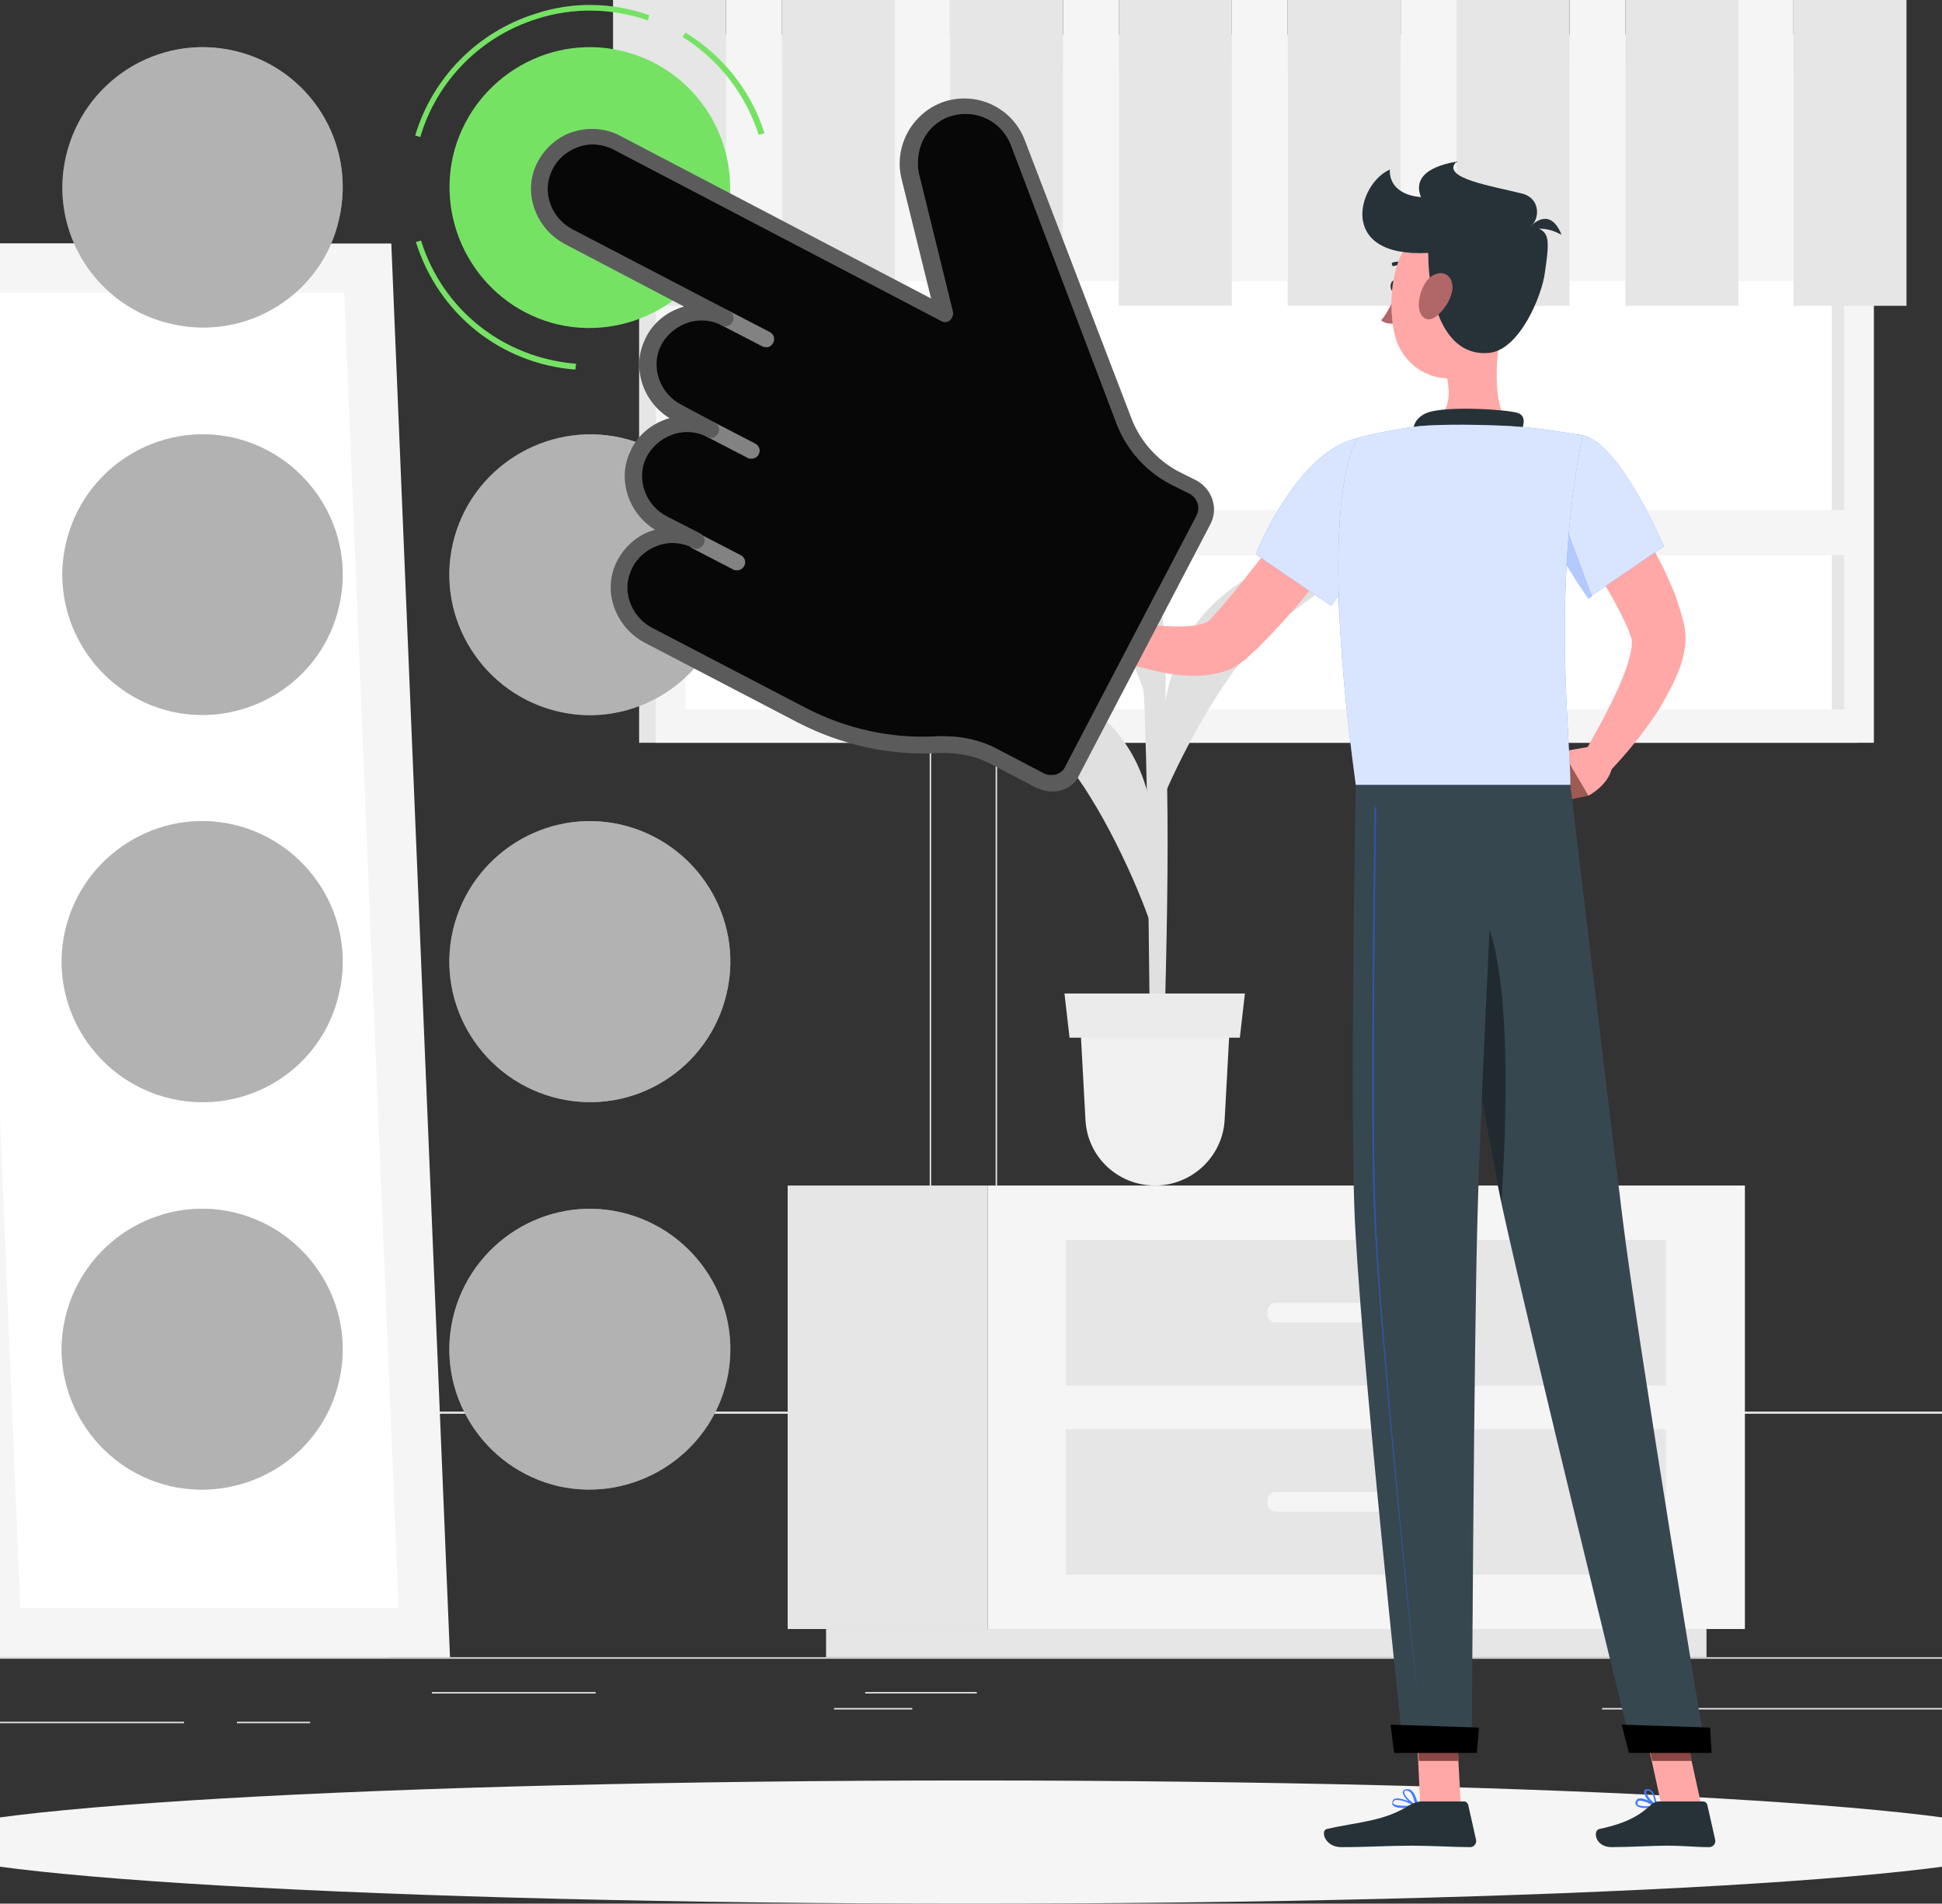 <svg xmlns="http://www.w3.org/2000/svg" xmlns:xlink="http://www.w3.org/1999/xlink" id="Layer_1" x="0px" y="0px" viewBox="0 0 268 262.7" style="enable-background:new 0 0 268 262.7;" xml:space="preserve"><rect x="0" y="0" width="268" height="262.7" fill="#333333" stroke="none"/><style type="text/css">	.st0{clip-path:url(#SVGID_2_);}	.st1{clip-path:url(#SVGID_4_);}	.st2{fill:#E6E6E6;}	.st3{fill:#F5F5F5;}	.st4{fill:#FFFFFF;}	.st5{fill:#E0E0E0;}	.st6{fill:#F0F0F0;}	.st7{fill:#EBEBEB;}	.st8{fill:#9F5B53;}	.st9{fill:#FFA8A7;}	.st10{fill:#407BFF;}	.st11{opacity:0.8;fill:#FFFFFF;enable-background:new    ;}	.st12{opacity:0.6;fill:#FFFFFF;enable-background:new    ;}	.st13{fill:#8A4743;}	.st14{fill:#37474F;}	.st15{opacity:0.4;enable-background:new    ;}	.st16{fill:#263238;}	.st17{fill:#B16668;}	.st18{fill:#BED3FC;}	.st19{opacity:0.3;enable-background:new    ;}	.st20{fill:#77E264;}	.st21{opacity:0.2;fill:#77E264;enable-background:new    ;}	.st22{fill:#B2B2B2;}	.st23{opacity:0.6;fill:#B2B2B2;enable-background:new    ;}	.st24{fill:#070707;}	.st25{fill:#828282;}</style><g>	<defs>		<rect id="SVGID_1_" y="-1.6" width="268" height="266"></rect>	</defs>	<clipPath id="SVGID_2_">		<use xlink:href="#SVGID_1_" style="overflow:visible;"></use>	</clipPath>	<g class="st0">		<defs>			<rect id="SVGID_3_" x="-54.5" y="-18.3" width="377" height="281"></rect>		</defs>		<clipPath id="SVGID_4_">			<use xlink:href="#SVGID_3_" style="overflow:visible;"></use>		</clipPath>		<g class="st1">			<g>				<path class="st2" d="M322.5,228.7h-377v0.2h377V228.7z"></path>				<path class="st2" d="M25.4,237.6h-41v0.2h41V237.6z"></path>				<path class="st2" d="M134.8,233.5h-15.4v0.2h15.4V233.5z"></path>				<path class="st2" d="M82.2,233.5H59.6v0.2h22.6V233.5z"></path>				<path class="st2" d="M268.9,235.7h-47.8v0.2h47.8V235.7z"></path>				<path class="st2" d="M125.9,235.7h-10.8v0.2h10.8V235.7z"></path>				<path class="st2" d="M42.8,237.6H32.7v0.2h10.1V237.6z"></path>				<path class="st2" d="M281.5,235.7h-6.4v0.2h6.4V235.7z"></path>				<path class="st2" d="M124.2,195.1H-21.4c-2.4,0-4.3-1.9-4.3-4.3V-14c0-2.4,1.9-4.3,4.3-4.3h145.6c2.4,0,4.3,1.9,4.3,4.3v204.7      C128.5,193.1,126.6,195.1,124.2,195.1z M-21.4-18.1c-2.3,0-4.1,1.8-4.1,4.1v204.7c0,2.3,1.8,4.1,4.1,4.1h145.6      c2.3,0,4.1-1.8,4.1-4.1V-14c0-2.3-1.8-4.1-4.1-4.1H-21.4z"></path>				<path class="st2" d="M287.3,195.1H141.7c-2.4,0-4.3-1.9-4.3-4.3V-14c0-2.4,1.9-4.3,4.3-4.3h145.6c2.4,0,4.3,1.9,4.3,4.3v204.7      C291.6,193.1,289.7,195.1,287.3,195.1z M141.7-18.1c-2.3,0-4.1,1.8-4.1,4.1v204.7c0,2.3,1.8,4.1,4.1,4.1h145.6      c2.3,0,4.1-1.8,4.1-4.1V-14c0-2.3-1.8-4.1-4.1-4.1H141.7z"></path>				<path class="st2" d="M256.3,4.8H88.2v97.7h168.1V4.8z"></path>				<path class="st3" d="M258.5,4.8H90.5v97.7h168.1V4.8z"></path>				<path class="st4" d="M254.5,97.9V9.4H94.6v88.5H254.5z"></path>				<path class="st2" d="M254.5,97.9V9.4h-1.7v88.5H254.5z"></path>				<path class="st3" d="M256.9,70.4H92.2v6.2h164.7V70.4z"></path>				<path class="st2" d="M136.3,163.6h-27.6v61.2h27.6V163.6z"></path>				<path class="st2" d="M235.4,224.8H114v3.9h121.5V224.8z"></path>				<path class="st3" d="M136.3,224.8h104.5v-61.2H136.3V224.8z"></path>				<path class="st2" d="M147.1,191.2h82.8v-20.1h-82.8V191.2z"></path>				<path class="st2" d="M147.1,217.3h82.8v-20.1h-82.8V217.3z"></path>				<path class="st3" d="M200.9,179.8h-24.8c-0.7,0-1.2,0.5-1.2,1.2v0.3c0,0.7,0.5,1.2,1.2,1.2h24.8c0.7,0,1.2-0.5,1.2-1.2V181      C202.1,180.3,201.6,179.8,200.9,179.8z"></path>				<path class="st3" d="M200.9,205.9h-24.8c-0.7,0-1.2,0.5-1.2,1.2v0.3c0,0.7,0.5,1.2,1.2,1.2h24.8c0.7,0,1.2-0.5,1.2-1.2v-0.3      C202.1,206.4,201.6,205.9,200.9,205.9z"></path>				<path class="st2" d="M53.6,228.7H-5.2l-8.1-195.1h58.8L53.6,228.7z"></path>				<path class="st3" d="M62.1,228.7H-3.7l-8.1-195.1H54L62.1,228.7z"></path>				<path class="st4" d="M2.8,221.9L-4.7,40.4h52.2l7.5,181.5H2.8z"></path>				<path class="st5" d="M160.3,154.2c0.7-20.6,1.5-49.1-0.1-59.5l-2.6-2c0,0,0.6,1.9,0.9,33.5c0.3,31.6,0.7,23.3,0.4,28H160.3      L160.3,154.2z"></path>				<path class="st5" d="M165.2,85.9c4.8-6.5,14.9-11.2,25.4-11.1c4.1,0-12.3,7.6-18.9,15.9c-5.2,6.5-10.8,17.4-12.7,23.5      C159.9,101.4,160.4,92.4,165.2,85.9z"></path>				<path class="st5" d="M155.5,102.9c-4.4-6.8-14.3-12-24.7-12.6c-4.1-0.2,11.8,8.3,17.9,17c4.8,6.8,9.8,18,11.3,24.2      C159.9,118.7,160,109.7,155.5,102.9L155.5,102.9z"></path>				<path class="st5" d="M157.5,75c-4-7.9-13.4-15.6-23.6-18.7c-4-1.2,12.6,12.7,17.4,23.3c3.7,8.3,8.2,18.7,9.3,25.3      C161,92.1,161.5,82.9,157.5,75L157.5,75z"></path>				<path class="st6" d="M159.4,163.6c5.1,0,9.3-4,9.6-9l0.8-14.7H149l0.8,14.7C150.1,159.7,154.3,163.6,159.4,163.6z"></path>				<path class="st7" d="M147.6,143.2h23.5l0.7-6.1h-24.9L147.6,143.2z"></path>				<path class="st2" d="M247.5,42.2h15.6V0h-15.6V42.2z"></path>				<path class="st3" d="M247.5,0h-7.7v38.8h7.7V0z"></path>				<path class="st2" d="M224.3,42.2h15.6V0h-15.6V42.2z"></path>				<path class="st3" d="M224.3,0h-7.7v38.8h7.7V0z"></path>				<path class="st2" d="M201,42.2h15.6V0H201V42.2z"></path>				<path class="st3" d="M201,0h-7.7v38.8h7.7V0z"></path>				<path class="st2" d="M177.7,42.2h15.6V0h-15.6V42.2z"></path>				<path class="st3" d="M177.7,0H170v38.8h7.7V0z"></path>				<path class="st2" d="M154.4,42.2H170V0h-15.6V42.2z"></path>				<path class="st3" d="M154.4,0h-7.7v38.8h7.7V0z"></path>				<path class="st2" d="M131.1,42.2h15.6V0h-15.6V42.2z"></path>				<path class="st3" d="M131.1,0h-7.7v38.8h7.7V0z"></path>				<path class="st2" d="M107.9,42.2h15.6V0h-15.6V42.2z"></path>				<path class="st3" d="M107.9,0h-7.7v38.8h7.7V0z"></path>				<path class="st2" d="M84.6,42.2h15.6V0H84.6V42.2z"></path>				<path class="st3" d="M134,262.7c80.7,0,146.2-3.8,146.2-8.5c0-4.7-65.5-8.5-146.2-8.5s-146.2,3.8-146.2,8.5      C-12.2,258.9,53.3,262.7,134,262.7z"></path>				<path class="st8" d="M211.2,105.9l3.2,4.9l4.8-1l-3.6-6.1L211.2,105.9z"></path>				<path class="st9" d="M220.3,63.8c0.7,0.8,1.2,1.6,1.8,2.4c0.6,0.8,1.1,1.6,1.7,2.4c1.1,1.6,2.1,3.2,3.1,4.9      c1,1.7,1.9,3.4,2.8,5.2c0.4,0.9,0.8,1.8,1.2,2.7c0.4,1,0.7,1.9,1,2.9l0.2,0.7l0.1,0.4c0.1,0.2,0.1,0.5,0.2,0.7      c0.2,0.9,0.2,1.7,0.2,2.4c-0.1,1.4-0.4,2.6-0.8,3.7c-0.8,2.1-1.8,3.9-2.8,5.6c-2.2,3.4-4.6,6.3-7.3,9.1l-3.3-2.6      c1.8-3.1,3.6-6.4,5-9.5c0.7-1.6,1.3-3.2,1.6-4.6c0.2-0.7,0.2-1.4,0.2-1.8c0-0.2-0.1-0.4-0.1-0.4c0,0,0,0,0,0l-0.1-0.3l-0.2-0.6      c-1.3-3.1-3.1-6.1-5-9.1c-1-1.5-2-3-3-4.4c-1-1.5-2.1-2.9-3.1-4.3L220.3,63.8L220.3,63.8z"></path>				<path class="st10" d="M218.5,60.1c5.2,1.2,11.1,15.3,11.1,15.3l-10.4,7.1c0,0-4-5.5-6.9-11.7C209.2,64.4,213.2,58.9,218.5,60.1z      "></path>				<path class="st11" d="M218.5,60.1c5.2,1.2,11.1,15.3,11.1,15.3l-10.4,7.1c0,0-4-5.5-6.9-11.7C209.2,64.4,213.2,58.9,218.5,60.1z      "></path>				<path class="st10" d="M214.8,69.2l4.9,13.1l-0.5,0.3c0,0-2.1-3-4.4-7V69.2z"></path>				<path class="st12" d="M214.8,69.2l4.9,13.1l-0.5,0.3c0,0-2.1-3-4.4-7V69.2z"></path>				<path class="st9" d="M201.6,249.2H196l-0.6-12.8h5.5L201.6,249.2z"></path>				<path class="st9" d="M234.8,249.2h-5.5l-2.8-12.8h5.5L234.8,249.2z"></path>				<path class="st13" d="M195.5,236.4l0.3,6.6h5.5l-0.3-6.6H195.5z"></path>				<path class="st13" d="M232.1,236.4h-5.5l1.4,6.6h5.5L232.1,236.4z"></path>				<path class="st14" d="M197.6,108.3c0,0,6.3,42.3,9.7,58.2c3.8,17.4,18,75.2,18,75.2h10.1c0,0-9.4-56.5-11.5-73.7      c-2.3-18.7-7.2-59.8-7.2-59.8L197.6,108.3L197.6,108.3z"></path>				<path class="st15" d="M201.6,123.4c7.3,1.4,6.5,28.5,5.6,42.5c-2.1-9.9-5.2-28.8-7.3-42.3C200.4,123.3,201,123.3,201.6,123.4z"></path>				<path class="st14" d="M187.1,108.3c0,0-0.8,41.4-0.2,58.3c0.6,17.6,6.8,75.1,6.8,75.1h9.4c0,0,0.3-56.5,0.8-73.8      c0.5-18.8,2.7-59.7,2.7-59.7H187.1z"></path>				<path class="st9" d="M219.6,103l-4,0.7l3.6,6.1c0,0,2.8-1.4,3.3-4L219.6,103L219.6,103z"></path>				<path class="st16" d="M192.9,39.5c0,0.4-0.2,0.8-0.5,0.8s-0.5-0.4-0.5-0.8c0-0.4,0.2-0.8,0.5-0.8S192.9,39.1,192.9,39.5z"></path>				<path class="st17" d="M192.7,40.4c0,0-1,2.6-2.1,3.8c0.8,0.7,2.1,0.4,2.1,0.4V40.4z"></path>				<path class="st16" d="M194.5,37.1c-0.1,0-0.1,0-0.2-0.1c-0.9-0.7-1.9-0.3-1.9-0.3c-0.1,0.1-0.3,0-0.3-0.2      c-0.1-0.1,0-0.3,0.2-0.3c0,0,1.2-0.4,2.4,0.4c0.1,0.1,0.1,0.2,0.1,0.4C194.6,37,194.6,37.1,194.5,37.1L194.5,37.1z"></path>				<path class="st9" d="M207.3,44.7c-0.8,4-1.6,11.5,1.2,14.2c0,0-1.1,4.1-8.6,4.1c-8.3,0-4-4.1-4-4.1c4.5-1.1,4.4-4.4,3.6-7.6      L207.3,44.7L207.3,44.7z"></path>				<path class="st16" d="M209.6,60.3c0.6-1.3,1.2-2.8-0.1-3.3c-1.5-0.5-9.6-1-12.4-0.1c-2.8,1-2,3.6-2,3.6L209.6,60.3z"></path>				<path class="st10" d="M227.1,249.5c-0.6,0-1.1-0.1-1.3-0.4c-0.1-0.1-0.2-0.3,0-0.6c0.1-0.2,0.2-0.3,0.4-0.3      c0.8-0.2,2.3,0.9,2.4,0.9c0,0,0.1,0.1,0.1,0.1c0,0.1,0,0.1-0.1,0.1C228.2,249.4,227.7,249.5,227.1,249.5z M226.4,248.5      c-0.1,0-0.1,0-0.2,0c-0.1,0-0.2,0.1-0.2,0.2c-0.1,0.2,0,0.3,0,0.3c0.2,0.3,1.4,0.3,2.2,0.2C227.7,248.9,226.9,248.5,226.4,248.5      L226.4,248.5z"></path>				<path class="st10" d="M228.5,249.4C228.5,249.4,228.5,249.4,228.5,249.4c-0.6-0.3-1.7-1.5-1.6-2.2c0-0.1,0.1-0.3,0.4-0.3      c0.2,0,0.4,0,0.6,0.2c0.6,0.5,0.8,2.1,0.8,2.2C228.6,249.3,228.6,249.3,228.5,249.4C228.5,249.3,228.5,249.4,228.5,249.4z       M227.4,247.1C227.4,247.1,227.3,247.1,227.4,247.1c-0.2,0-0.2,0.1-0.2,0.1c-0.1,0.4,0.6,1.3,1.2,1.7c-0.1-0.5-0.2-1.4-0.7-1.7      C227.6,247.1,227.5,247.1,227.4,247.1z"></path>				<path class="st10" d="M193.8,249.5c-0.7,0-1.4-0.1-1.6-0.4c-0.1-0.1-0.1-0.3,0-0.6c0.1-0.2,0.2-0.3,0.4-0.3      c0.9-0.2,2.9,0.9,2.9,0.9c0,0,0.1,0.1,0.1,0.1c0,0.1-0.1,0.1-0.1,0.1C195.2,249.4,194.5,249.5,193.8,249.5L193.8,249.5z       M192.9,248.4c-0.1,0-0.2,0-0.3,0c-0.1,0-0.2,0.1-0.3,0.2c-0.1,0.2-0.1,0.2,0,0.3c0.2,0.3,1.7,0.4,2.7,0.2      C194.6,248.9,193.6,248.4,192.9,248.4L192.9,248.4z"></path>				<path class="st10" d="M195.5,249.4C195.5,249.4,195.5,249.4,195.5,249.4c-0.7-0.3-2-1.5-1.9-2.1c0-0.2,0.1-0.3,0.5-0.4      c0.3,0,0.5,0,0.7,0.2c0.7,0.6,0.9,2.1,0.9,2.1C195.6,249.3,195.6,249.3,195.5,249.4C195.6,249.3,195.5,249.4,195.5,249.4z       M194.1,247.1C194.1,247.1,194.1,247.1,194.1,247.1c-0.3,0-0.3,0.1-0.3,0.2c-0.1,0.4,0.8,1.3,1.5,1.7c-0.1-0.4-0.3-1.3-0.7-1.7      C194.5,247.2,194.3,247.1,194.1,247.1L194.1,247.1z"></path>				<path class="st16" d="M228.9,248.6h6.2c0.2,0,0.4,0.2,0.5,0.4l1.1,4.9c0.1,0.5-0.3,1-0.8,1c-2.2,0-3.2-0.2-6-0.2      c-1.7,0-5.1,0.2-7.5,0.2c-2.3,0-2.6-2.3-1.7-2.5c4.3-0.9,5.9-2.2,7.2-3.4C228.3,248.7,228.6,248.6,228.9,248.6L228.9,248.6z"></path>				<path class="st16" d="M196.1,248.6h6c0.2,0,0.4,0.2,0.5,0.4l1.1,4.9c0.1,0.5-0.3,1-0.8,1c-2.2,0-5.3-0.2-8.1-0.2      c-3.2,0-6,0.2-9.7,0.2c-2.3,0-2.9-2.3-2-2.5c4.3-1,7.9-1,11.6-3.4C195.2,248.8,195.6,248.6,196.1,248.6L196.1,248.6z"></path>				<path class="st9" d="M188.2,71.5c-2.2,3.2-4.5,6.3-6.9,9.3c-2.4,3-5,5.9-7.8,8.7l-1.1,1l-0.3,0.3l-0.2,0.2l-0.3,0.2      c-0.4,0.3-0.8,0.6-1.1,0.8c-1.5,0.8-2.9,1-4.1,1.2c-2.4,0.2-4.5-0.1-6.5-0.5c-4-0.9-7.6-2.2-11.2-3.9l1.4-3.9      c3.6,0.7,7.3,1.3,10.7,1.5c1.7,0.1,3.4,0.1,4.7-0.2c0.6-0.1,1.1-0.4,1.3-0.5c0,0,0,0,0,0h0l0.1-0.1l0.2-0.2l0.9-1      c2.4-2.7,4.6-5.6,6.9-8.5c2.2-2.9,4.4-5.9,6.6-8.9L188.2,71.5L188.2,71.5z"></path>				<path class="st18" d="M190.7,72.3c-0.1,0.1-0.7,6.8-5.9,12.7c-0.1-2.7-0.2-5-0.2-7.2L190.7,72.3z"></path>				<path class="st9" d="M207.8,38.6c-0.3,5.5-0.3,8.7-3,11.5c-4.2,4.2-10.9,1.7-12.3-3.8c-1.2-4.9-0.4-13.1,4.9-15.3      C202.7,29,208.1,33.1,207.8,38.6L207.8,38.6z"></path>				<path class="st16" d="M197.1,34.9c0,6.5,2.1,14.4,8.4,13.8c4.2-0.4,7.3-7.9,7.7-11.1c0.7-4.9,0.7-5.8-2-6.4      c1.2-0.7,1.6-3.8-1.2-4.5c-3.9-1-11.3-2.1-9-4.4c-4.6,0.8-5.8,2.7-4.9,4.9c-2.7-0.2-4.4-1.6-4.3-3.8      C187.4,25.3,184.4,35.6,197.1,34.9L197.1,34.9z"></path>				<path class="st17" d="M200.4,40.2c-0.3,1.4-1.2,2.6-2.1,3.4c-1.4,1.1-2.5,0.1-2.5-1.5c0-1.5,0.8-3.8,2.4-4.3      C199.7,37.3,200.7,38.6,200.4,40.2z"></path>				<path class="st16" d="M215.5,32.4c-0.8-0.4-2.6-1.4-5-0.4C210.5,32,213.6,27.7,215.5,32.4z"></path>				<path d="M223.8,238c0,0,1,3.9,1,3.9h11.4l-0.2-3.5L223.8,238z"></path>				<path d="M191.9,238c0,0,0.5,3.9,0.5,3.9h11.4l0.3-3.5L191.9,238z"></path>				<path class="st10" d="M195.7,235C195.6,235,195.6,235,195.7,235c-1.7-16-5.6-54.5-6.1-68.4c-0.5-14.1,0-45.8,0.1-55.1      c0-0.1,0-0.1,0.1-0.1c0.1,0,0.1,0,0.1,0.1c-0.1,9.4-0.6,41-0.1,55.1C190.2,180.4,194.1,219,195.7,235      C195.8,235,195.7,235,195.7,235L195.7,235L195.7,235z"></path>				<path class="st19" d="M195.7,235C195.6,235,195.6,235,195.7,235c-1.7-16-5.6-54.5-6.1-68.4c-0.5-14.1,0-45.8,0.1-55.1      c0-0.1,0-0.1,0.1-0.1c0.1,0,0.1,0,0.1,0.1c-0.1,9.4-0.6,41-0.1,55.1C190.2,180.4,194.1,219,195.7,235      C195.8,235,195.7,235,195.7,235L195.7,235L195.7,235z"></path>				<path class="st10" d="M193.3,64.9c0.7,5.2-9.6,18.7-9.6,18.7l-10.4-7.1c0,0,2.9-7.4,7.7-12.2C186.6,58.7,192.5,59.2,193.3,64.9z      "></path>				<path class="st11" d="M193.3,64.9c0.7,5.2-9.6,18.7-9.6,18.7l-10.4-7.1c0,0,2.9-7.4,7.7-12.2C186.6,58.7,192.5,59.2,193.3,64.9z      "></path>				<path class="st10" d="M187.4,60.4c0,0-5.9,6.7-0.3,47.9h29.6c0.2-4.5-2.7-26.7,1.7-48.2c0,0-5.1-1-9.9-1.3      c-3.8-0.2-9.3-0.3-12.6,0C191.6,59.3,187.5,60.4,187.4,60.4L187.4,60.4z"></path>				<path class="st11" d="M187.4,60.4c0,0-5.9,6.7-0.3,47.9h29.6c0.2-4.5-2.7-26.7,1.7-48.2c0,0-5.1-1-9.9-1.3      c-3.8-0.2-9.3-0.3-12.6,0C191.6,59.3,187.5,60.4,187.4,60.4L187.4,60.4z"></path>				<path class="st20" d="M100.3,30.2C102.6,19.7,96.1,9.4,85.7,7s-20.8,4.2-23.2,14.6C60.2,32,66.7,42.4,77.1,44.8      C87.5,47.1,97.9,40.6,100.3,30.2z"></path>				<path class="st21" d="M100.3,30.2C102.6,19.7,96.1,9.4,85.7,7s-20.8,4.2-23.2,14.6C60.2,32,66.7,42.4,77.1,44.8      C87.5,47.1,97.9,40.6,100.3,30.2z"></path>				<path class="st20" d="M79.4,51c-10.3-0.8-18.9-7.7-22-17.6l0.7-0.2c3,9.6,11.4,16.2,21.4,17L79.4,51z"></path>				<path class="st21" d="M79.4,51c-10.3-0.8-18.9-7.7-22-17.6l0.7-0.2c3,9.6,11.4,16.2,21.4,17L79.4,51z"></path>				<path class="st20" d="M58,18.9l-0.7-0.2c2.4-8,8.6-14.3,16.6-16.8C79,0.2,84.5,0.3,89.6,2.1l-0.2,0.7C84.4,1.1,79.1,1,74.1,2.6      C66.4,5,60.3,11.1,58,18.9z"></path>				<path class="st21" d="M58,18.9l-0.7-0.2c2.4-8,8.6-14.3,16.6-16.8C79,0.2,84.5,0.3,89.6,2.1l-0.2,0.7C84.4,1.1,79.1,1,74.1,2.6      C66.4,5,60.3,11.1,58,18.9z"></path>				<path class="st20" d="M104.7,18.6c-1.8-5.6-5.5-10.4-10.5-13.5l0.4-0.6c5.2,3.2,9.1,8.1,10.9,13.9L104.7,18.6L104.7,18.6z"></path>				<path class="st21" d="M104.7,18.6c-1.8-5.6-5.5-10.4-10.5-13.5l0.4-0.6c5.2,3.2,9.1,8.1,10.9,13.9L104.7,18.6L104.7,18.6z"></path>				<path class="st22" d="M100.3,83.6c2.4-10.4-4.2-20.8-14.6-23.2C75.3,58.1,64.9,64.6,62.5,75c-2.4,10.4,4.2,20.8,14.6,23.2      C87.5,100.6,97.9,94,100.3,83.6z"></path>				<path class="st23" d="M100.3,83.6c2.4-10.4-4.2-20.8-14.6-23.2C75.3,58.1,64.9,64.6,62.5,75c-2.4,10.4,4.2,20.8,14.6,23.2      C87.5,100.6,97.9,94,100.3,83.6z"></path>				<path class="st22" d="M100.3,137c2.4-10.4-4.2-20.8-14.6-23.2c-10.4-2.4-20.8,4.2-23.2,14.6c-2.4,10.4,4.2,20.8,14.6,23.2      C87.5,154,97.9,147.5,100.3,137z"></path>				<path class="st23" d="M100.3,137c2.4-10.4-4.2-20.8-14.6-23.2c-10.4-2.4-20.8,4.2-23.2,14.6c-2.4,10.4,4.2,20.8,14.6,23.2      C87.5,154,97.9,147.5,100.3,137z"></path>				<path class="st22" d="M100.3,190.5c2.4-10.4-4.2-20.8-14.6-23.2c-10.4-2.4-20.8,4.2-23.2,14.6c-2.4,10.4,4.2,20.8,14.6,23.2      C87.5,207.4,97.9,200.9,100.3,190.5z"></path>				<path class="st23" d="M100.3,190.5c2.4-10.4-4.2-20.8-14.6-23.2c-10.4-2.4-20.8,4.2-23.2,14.6c-2.4,10.4,4.2,20.8,14.6,23.2      C87.5,207.4,97.9,200.9,100.3,190.5z"></path>				<path class="st22" d="M46.8,30.2C49.2,19.7,42.7,9.4,32.3,7C21.8,4.6,11.5,11.2,9.1,21.6C6.7,32,13.3,42.4,23.7,44.7      C34.1,47.1,44.5,40.6,46.8,30.2z"></path>				<path class="st23" d="M46.8,30.2C49.2,19.7,42.7,9.4,32.3,7C21.8,4.6,11.5,11.2,9.1,21.6C6.7,32,13.3,42.4,23.7,44.7      C34.1,47.1,44.5,40.6,46.8,30.2z"></path>				<path class="st22" d="M46.8,83.6c2.4-10.4-4.2-20.8-14.6-23.2C21.8,58.1,11.5,64.6,9.1,75c-2.4,10.4,4.2,20.8,14.6,23.2      C34.1,100.5,44.5,94,46.8,83.6z"></path>				<path class="st23" d="M46.8,83.6c2.4-10.4-4.2-20.8-14.6-23.2C21.8,58.1,11.5,64.6,9.1,75c-2.4,10.4,4.2,20.8,14.6,23.2      C34.1,100.5,44.5,94,46.8,83.6z"></path>				<path class="st22" d="M46.8,137c2.4-10.4-4.2-20.8-14.6-23.2c-10.4-2.4-20.8,4.2-23.2,14.6c-2.4,10.4,4.2,20.8,14.6,23.2      C34.1,154,44.5,147.5,46.8,137z"></path>				<path class="st23" d="M46.8,137c2.4-10.4-4.2-20.8-14.6-23.2c-10.4-2.4-20.8,4.2-23.2,14.6c-2.4,10.4,4.2,20.8,14.6,23.2      C34.1,154,44.5,147.5,46.8,137z"></path>				<path class="st22" d="M46.8,190.5c2.4-10.4-4.2-20.8-14.6-23.2c-10.4-2.4-20.8,4.2-23.2,14.6c-2.4,10.4,4.2,20.8,14.6,23.2      C34.1,207.4,44.5,200.9,46.8,190.5z"></path>				<path class="st23" d="M46.8,190.5c2.4-10.4-4.2-20.8-14.6-23.2c-10.4-2.4-20.8,4.2-23.2,14.6c-2.4,10.4,4.2,20.8,14.6,23.2      C34.1,207.4,44.5,200.9,46.8,190.5z"></path>				<path class="st8" d="M150.7,85l-4.1-4.2l-4.3,5.6c0,0,3.3,3.2,7.2,2.3L150.7,85L150.7,85z"></path>				<path class="st8" d="M141.1,78.5l-1.9,5.9l3.1,2l4.3-5.6L141.1,78.5z"></path>				<path class="st24" d="M85.8,78.8c1.5-4.3,6.4-6.2,10.3-4.1l-4.5-2.4c-3.4-1.8-5.1-5.9-3.5-9.5c1.7-3.9,6.4-5.5,10.1-3.6      l-4.5-2.4c-3.4-1.8-5.1-5.9-3.5-9.5c1.7-3.9,6.4-5.5,10.1-3.6L78.6,32.6c-3.2-1.7-4.9-5.4-3.7-8.9c1.5-4.3,6.4-6.2,10.3-4.1      l45.2,23.7l-4.7-19.1c-0.5-1.9-0.2-3.8,0.7-5.4c0.9-1.8,2.5-3.2,4.6-3.8c3.9-1.2,8.1,0.8,9.6,4.6l14.8,38.6      c1.3,3.3,3.7,6,6.8,7.7l2.6,1.3c1.7,0.9,2.3,2.9,1.4,4.6l-18.1,34.6c-0.9,1.7-2.9,2.3-4.6,1.4l-6.3-3.3      c-2.4-1.3-5.1-1.8-7.8-1.6c-6.5,0.4-13-1-18.8-4.1l-21.1-11C86.3,86,84.6,82.2,85.8,78.8L85.8,78.8z"></path>				<path class="st25" d="M145.1,109.2c-0.7,0-1.4-0.2-2.1-0.5l-6.3-3.3c-2.1-1.1-4.6-1.6-7.2-1.5c-6.7,0.4-13.4-1.1-19.4-4.2      L89,88.7c-3.8-2-5.6-6.4-4.3-10.2c0.8-2.3,2.6-4.2,4.8-5.1c0.3-0.1,0.6-0.2,0.9-0.3c-3.6-2.2-5.2-6.8-3.5-10.6      c0.9-2.2,2.7-3.8,4.9-4.6c0.2-0.1,0.4-0.1,0.6-0.2c-3.6-2.2-5.2-6.8-3.5-10.6c0.9-2.2,2.7-3.8,4.9-4.6c0.2-0.1,0.4-0.1,0.6-0.2      l-16.4-8.6c-3.8-2-5.6-6.4-4.3-10.2c0.8-2.3,2.6-4.2,4.8-5.1c2.3-0.9,4.9-0.8,7,0.3l43,22.5l-4.1-16.6c-0.5-2.1-0.2-4.3,0.8-6.2      c1.1-2.1,3-3.7,5.2-4.4c4.5-1.4,9.3,0.9,11,5.3l14.8,38.6c1.2,3,3.4,5.5,6.3,7.1l2.6,1.3c2.2,1.2,3.1,3.9,1.9,6.1l-18.1,34.6      C148.3,108.4,146.7,109.3,145.1,109.2L145.1,109.2z M130.3,101.6c2.6,0,5.2,0.6,7.4,1.8l6.3,3.3c0.5,0.3,1.2,0.3,1.7,0.2      c0.6-0.2,1.1-0.6,1.3-1.1l18.1-34.6c0.6-1.1,0.2-2.5-1-3.1l-2.6-1.3c-3.4-1.8-6-4.7-7.4-8.3L139.5,20c-1.3-3.3-4.8-5-8.2-4      c-1.7,0.5-3.1,1.7-3.9,3.3c-0.7,1.4-0.9,3.1-0.6,4.6l4.7,19.1c0.1,0.4-0.1,0.9-0.4,1.2c-0.4,0.3-0.8,0.3-1.2,0.1L84.6,20.6      c-1.6-0.8-3.5-0.9-5.1-0.2c-1.7,0.7-3,2-3.6,3.8c-1,2.8,0.4,6.1,3.2,7.5l21.5,11.2c0.6,0.3,0.8,1,0.5,1.5      c-0.3,0.6-1,0.8-1.5,0.5c-1.5-0.8-3.3-0.9-4.9-0.3c-1.6,0.6-2.9,1.8-3.6,3.3c-1.3,2.9,0,6.5,3,8l4.5,2.4c0.6,0.3,0.8,1,0.5,1.5      c-0.3,0.6-1,0.8-1.5,0.5c-1.5-0.8-3.3-0.9-4.9-0.3c-1.6,0.6-2.9,1.8-3.6,3.3c-1.3,2.9,0,6.5,3,8l4.5,2.3h0      c0.6,0.3,0.8,1,0.5,1.5c-0.3,0.6-1,0.8-1.5,0.5h0c-1.6-0.8-3.5-0.9-5.1-0.2c-1.7,0.7-3,2-3.6,3.8c-1,2.8,0.4,6.1,3.2,7.5      l21.1,11c5.6,2.9,11.9,4.3,18.2,3.9C129.7,101.6,130,101.6,130.3,101.6L130.3,101.6z"></path>				<path class="st25" d="M101.7,78.7c-0.2,0-0.4,0-0.5-0.1l-5.6-2.9c-0.6-0.3-0.8-1-0.5-1.5c0.3-0.6,1-0.8,1.5-0.5l5.6,2.9      c0.6,0.3,0.8,1,0.5,1.5C102.5,78.5,102.1,78.7,101.7,78.7L101.7,78.7z"></path>				<path class="st25" d="M103.7,63.3c-0.2,0-0.4,0-0.5-0.1l-5.6-2.9c-0.6-0.3-0.8-1-0.5-1.5c0.3-0.6,1-0.8,1.5-0.5l5.6,2.9      c0.6,0.3,0.8,1,0.5,1.5C104.5,63.1,104.1,63.3,103.7,63.3L103.7,63.3z"></path>				<path class="st25" d="M105.7,47.9c-0.2,0-0.4,0-0.5-0.1l-5.6-2.9c-0.6-0.3-0.8-1-0.5-1.5c0.3-0.6,1-0.8,1.5-0.5l5.6,2.9      c0.6,0.3,0.8,1,0.5,1.5C106.5,47.7,106.1,48,105.7,47.9L105.7,47.9z"></path>				<path class="st19" d="M145.1,109.2c-0.7,0-1.4-0.2-2.1-0.5l-6.3-3.3c-2.1-1.1-4.6-1.6-7.2-1.5c-6.7,0.4-13.4-1.1-19.4-4.2      L89,88.7c-3.8-2-5.6-6.4-4.3-10.2c0.8-2.3,2.6-4.2,4.8-5.1c0.3-0.1,0.6-0.2,0.9-0.3c-3.6-2.2-5.2-6.8-3.5-10.6      c0.9-2.2,2.7-3.8,4.9-4.6c0.2-0.1,0.4-0.1,0.6-0.2c-3.6-2.2-5.2-6.8-3.5-10.6c0.9-2.2,2.7-3.8,4.9-4.6c0.2-0.1,0.4-0.1,0.6-0.2      l-16.4-8.6c-3.8-2-5.6-6.4-4.3-10.2c0.8-2.3,2.6-4.2,4.8-5.1c2.3-0.9,4.9-0.8,7,0.3l43,22.5l-4.1-16.6c-0.5-2.1-0.2-4.3,0.8-6.2      c1.1-2.1,3-3.7,5.2-4.4c4.5-1.4,9.3,0.9,11,5.3l14.8,38.6c1.2,3,3.4,5.5,6.3,7.1l2.6,1.3c2.2,1.2,3.1,3.9,1.9,6.1l-18.1,34.6      C148.3,108.4,146.7,109.3,145.1,109.2L145.1,109.2z M130.3,101.6c2.6,0,5.2,0.6,7.4,1.8l6.3,3.3c0.5,0.3,1.2,0.3,1.7,0.2      c0.6-0.2,1.1-0.6,1.3-1.1l18.1-34.6c0.6-1.1,0.2-2.5-1-3.1l-2.6-1.3c-3.4-1.8-6-4.7-7.4-8.3L139.5,20c-1.3-3.3-4.8-5-8.2-4      c-1.7,0.5-3.1,1.7-3.9,3.3c-0.7,1.4-0.9,3.1-0.6,4.6l4.7,19.1c0.1,0.4-0.1,0.9-0.4,1.2c-0.4,0.3-0.8,0.3-1.2,0.1L84.6,20.6      c-1.6-0.8-3.5-0.9-5.1-0.2c-1.7,0.7-3,2-3.6,3.8c-1,2.8,0.4,6.1,3.2,7.5l21.5,11.2c0.6,0.3,0.8,1,0.5,1.5      c-0.3,0.6-1,0.8-1.5,0.5c-1.5-0.8-3.3-0.9-4.9-0.3c-1.6,0.6-2.9,1.8-3.6,3.3c-1.3,2.9,0,6.5,3,8l4.5,2.4c0.6,0.3,0.8,1,0.5,1.5      c-0.3,0.6-1,0.8-1.5,0.5c-1.5-0.8-3.3-0.9-4.9-0.3c-1.6,0.6-2.9,1.8-3.6,3.3c-1.3,2.9,0,6.5,3,8l4.5,2.3h0      c0.6,0.3,0.8,1,0.5,1.5c-0.3,0.6-1,0.8-1.5,0.5h0c-1.6-0.8-3.5-0.9-5.1-0.2c-1.7,0.7-3,2-3.6,3.8c-1,2.8,0.4,6.1,3.2,7.5      l21.1,11c5.6,2.9,11.9,4.3,18.2,3.9C129.7,101.6,130,101.6,130.3,101.6L130.3,101.6z"></path>			</g>		</g>	</g></g></svg>